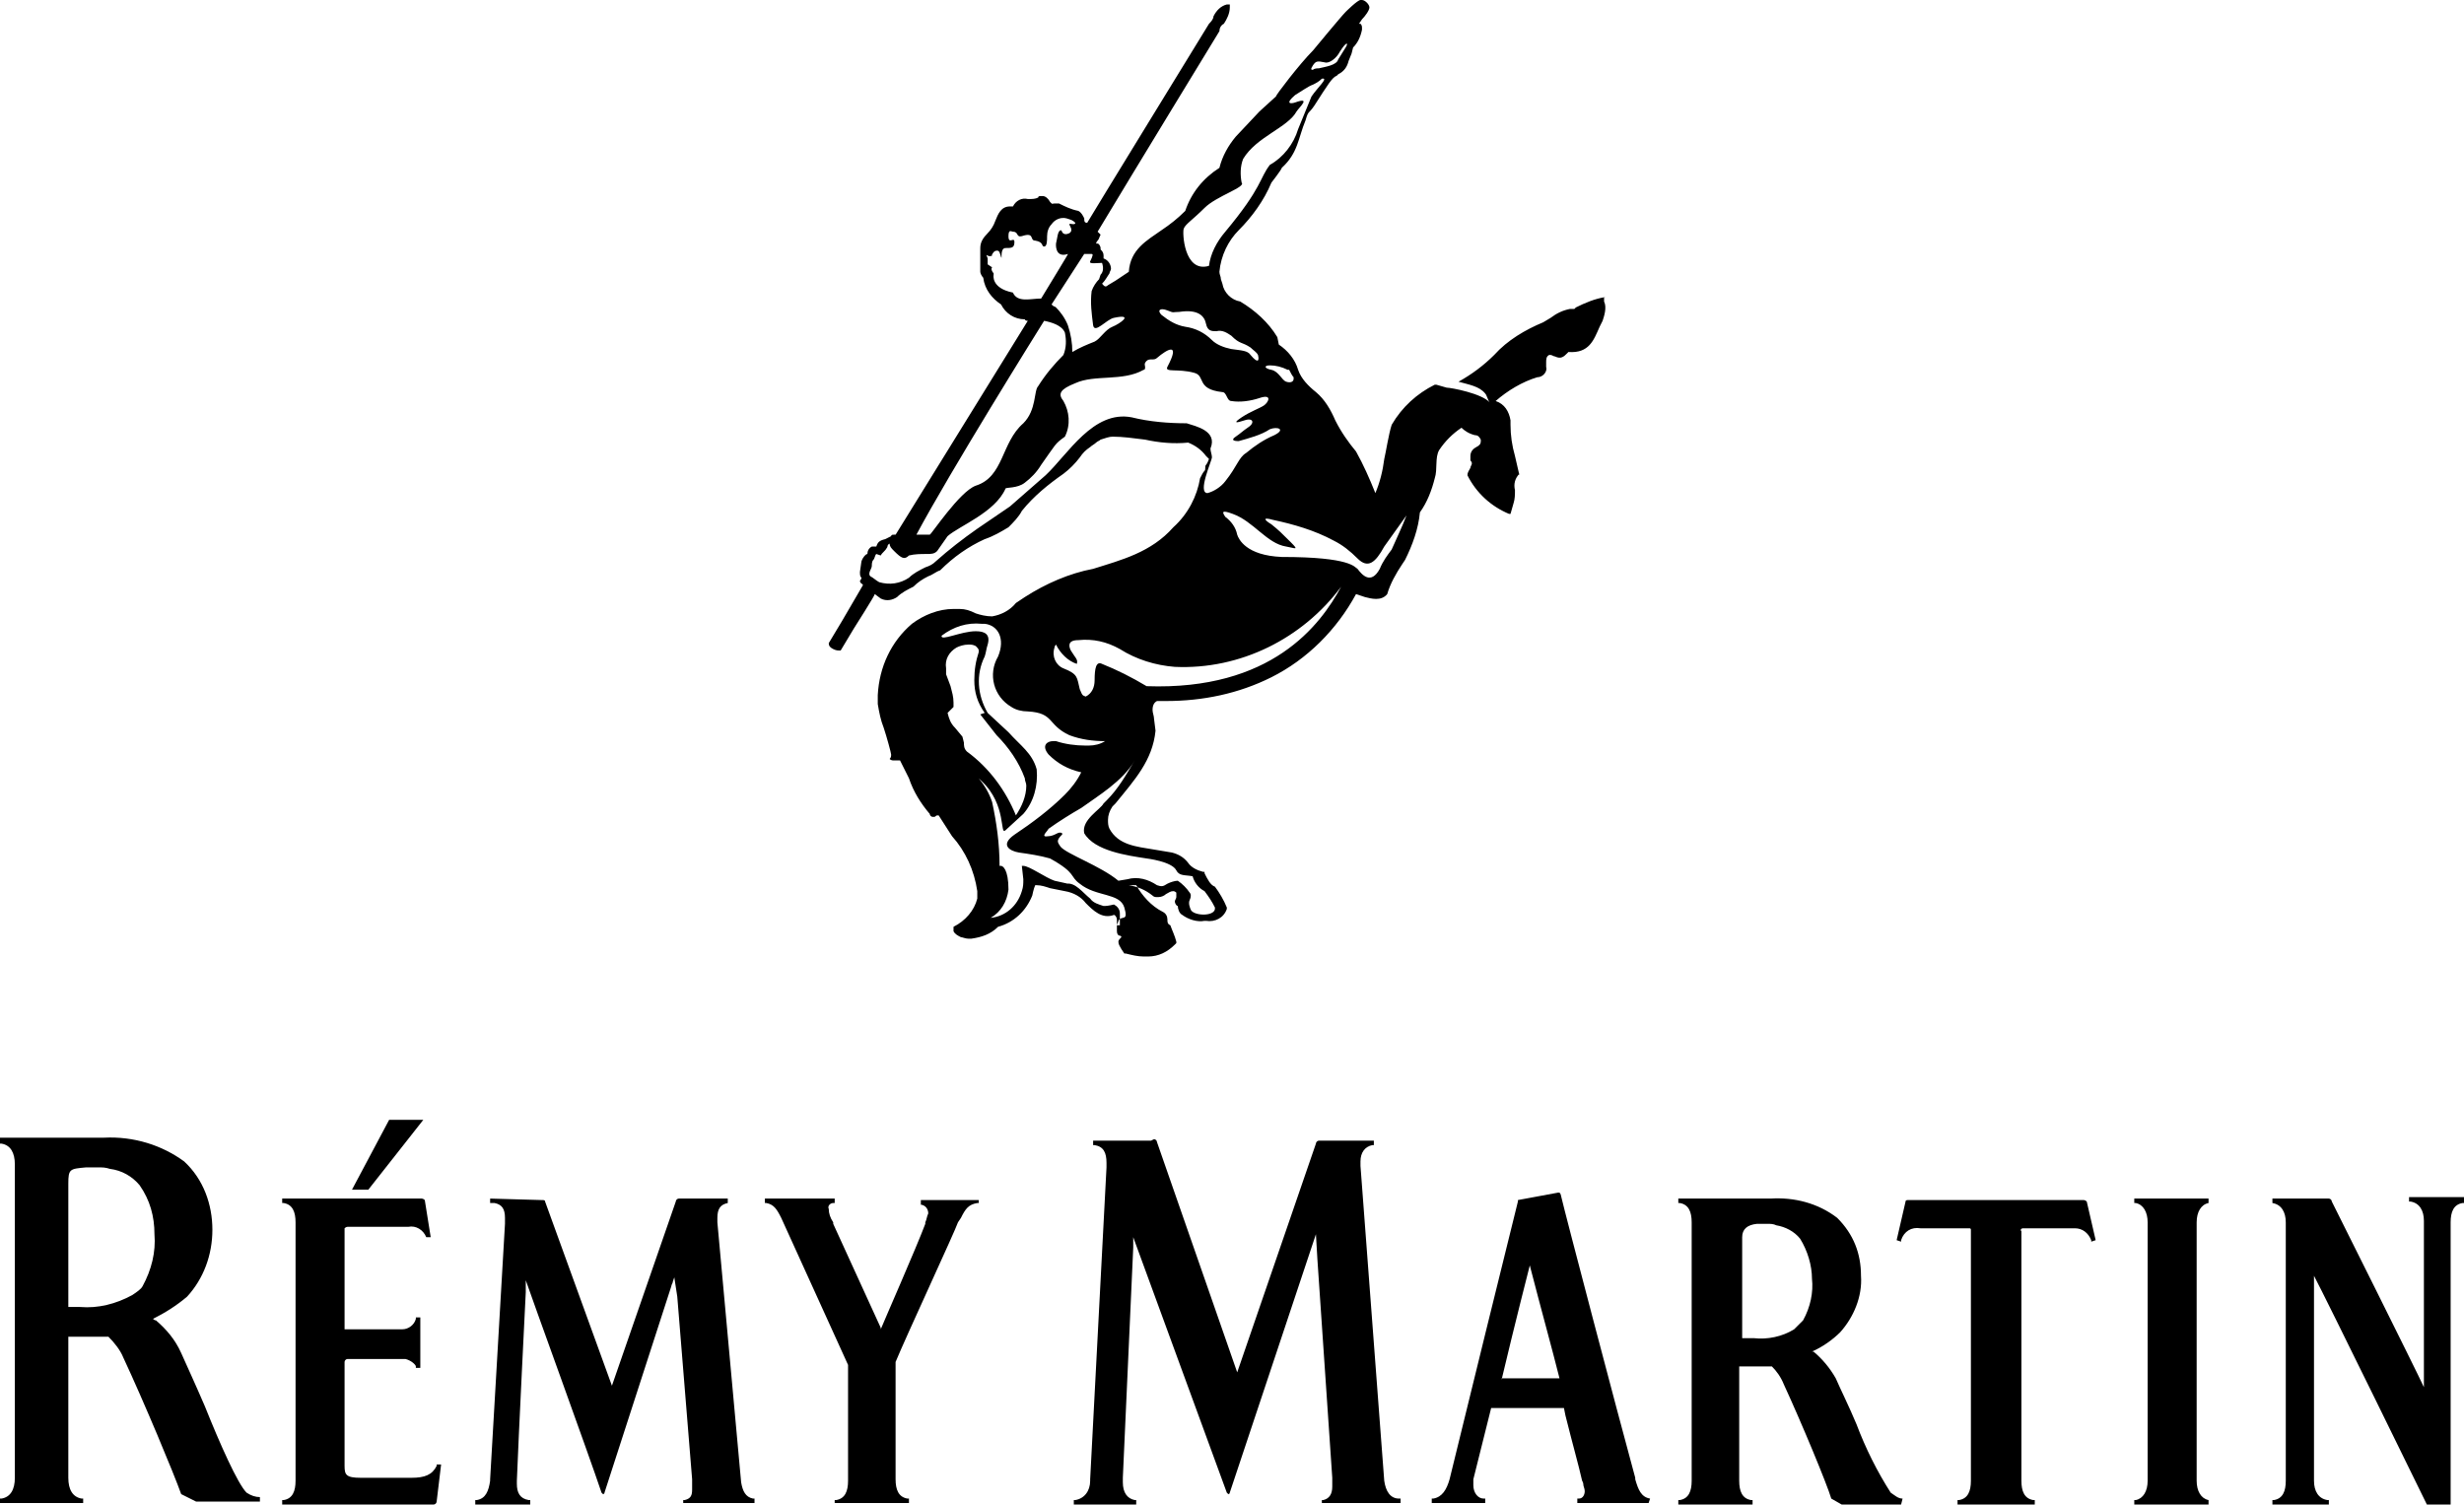 <?xml version="1.0" encoding="UTF-8"?><svg id="Layer_1" xmlns="http://www.w3.org/2000/svg" viewBox="0 0 165.9 101.3"><defs><style>.cls-1{fill-rule:evenodd;}</style></defs><path class="cls-1" d="M16.6,100.5c-.6-.6-1.8-3.3-2.8-5.8-.6-1.4-1.2-2.7-1.6-3.6-.4-.9-1-1.6-1.7-2.2q-.1,0-.2-.1c.8-.4,1.6-.9,2.3-1.5,1.1-1.2,1.7-2.8,1.7-4.5s-.6-3.4-1.9-4.6c-1.5-1.1-3.4-1.7-5.4-1.6H0v.4h.1c.6.1.9.6.9,1.4v21.1c0,.8-.3,1.3-.9,1.4h-.1v.3h5.6v-.3h-.1c-.6-.1-.9-.6-.9-1.4v-9.5h2.7c.4.4.8.9,1,1.4,1.4,3,3.4,7.8,3.9,9.2l1,.5h4.3v-.3c-.3,0-.6-.1-.9-.3M8.9,87.2c-1.1.6-2.3.9-3.5.8h-.8v-8.3c0-1,.1-1,1.2-1.1h.8c.3,0,.5,0,.8.1.8.1,1.5.5,2,1.1.7,1,1,2.1,1,3.3.1,1.2-.2,2.4-.8,3.5-.1.2-.4.4-.7.6M128.1,100.9c-.3,0-.5-.2-.8-.4-.9-1.4-1.7-3-2.3-4.6-.5-1.2-1.1-2.4-1.4-3.1-.4-.7-.9-1.3-1.5-1.8h-.1c.7-.3,1.4-.8,1.9-1.3.9-1,1.5-2.4,1.4-3.8,0-1.5-.5-2.8-1.6-3.9-1.3-1-2.9-1.4-4.5-1.3h-6.2v.3h.1c.6.1.8.6.8,1.3v17.4c0,.7-.2,1.2-.8,1.3h-.1v.3h5v-.3h-.1c-.6-.1-.8-.6-.8-1.3v-7.7h2.2c.3.3.6.7.8,1.2,1.2,2.6,2.9,6.7,3.2,7.7l.7.4h4l.1-.4h0ZM121.4,88.9l-.6.6c-.8.5-1.8.7-2.7.6h-.8v-6.8q0-.8,1-.9h.7c.2,0,.4,0,.6.1.6.1,1.2.4,1.6.9.5.8.8,1.8.8,2.7.1.9-.1,1.9-.6,2.8M111.1,100.9c-.6-.1-.8-.6-1-1.3v-.1c-1.2-4.4-4.7-17.7-5-19,0-.1-.1-.2-.1-.2h-.1l-2.7.5v.1c-.4,1.6-3.8,15.4-4.6,18.7-.2.7-.5,1.2-1.1,1.3h-.1v.3h3.6v-.3h-.1c-.4,0-.7-.4-.7-.9v-.4l1.2-4.8h4.9l.1.5c.5,2,.9,3.4,1.1,4.3,0,.1.1.2.1.3,0,.2.1.3.1.5s-.1.5-.4.5h-.1v.3h4.8l.1-.3h0ZM101.1,92.9c.9-3.8,1.9-7.7,1.9-7.7v-.1.1c.8,3.1,1.5,5.6,2,7.6h-3.9v.1ZM27.3,91.5h-3.9c-.1,0-.2.1-.2.2h0v7c0,.6.1.8,1.1.8h3.4c.9,0,1.4-.2,1.7-.8v-.1h.3l-.3,2.5c0,.1-.1.2-.2.2h-10.2v-.3h.1c.6-.1.8-.6.8-1.3v-17.4c0-.7-.2-1.2-.8-1.3h-.1v-.3h9.4c.1,0,.2.1.2.1l.4,2.5h-.3c-.2-.5-.7-.8-1.2-.7h-4.1c-.1,0-.2.1-.2.1h0v6.8h3.9c.4,0,.8-.3.9-.7v-.1h.3v3.4h-.3v-.1c0-.1-.3-.4-.7-.5h0M139.4,82.7h-3.2c-.1,0-.2.1-.1.2v16.8c0,.7.2,1.2.8,1.3h.1v.3h-5.2v-.3h.1c.6-.1.8-.6.8-1.3v-16.9q0-.1-.1-.1h-3.3c-.6-.1-1.1.2-1.3.8v.1l-.3-.1.6-2.6c0-.1.1-.1.2-.1h11.8c.1,0,.2.1.2.1l.6,2.6-.3.1v-.1c-.2-.5-.6-.8-1.1-.8h-.3M28.5,75.4l-3.7,4.7h-1.1l2.5-4.7h2.3ZM56.2,80.7v.3h-.1c-.2,0-.4.2-.3.4h0c0,.3.1.6.3.9v.1l3.2,7v.1c.2-.5,2.4-5.5,3-7.1v-.1c.1-.2.1-.4.2-.6,0-.3-.2-.6-.6-.6h.1v-.3h3.9v.2h-.1c-.6.1-.8.4-1.1,1l-.2.3c-.2.6-3.5,7.7-4.2,9.4v7.9c0,.7.2,1.2.8,1.3h.1v.3h-5v-.2h.1c.6-.1.8-.6.8-1.3v-7.8l-4.5-9.9c-.3-.6-.5-.9-1-1h-.1v-.3h4.7M77.7,76.7c.1,0,.2.1.2.2l5.4,15.5,5.3-15.4c0-.1.1-.2.2-.2h3.7v.3h-.1c-.5.1-.8.5-.8,1.1v.3l1.6,21.2c.1.7.4,1.2,1,1.2h.1v.3h-5.3v-.2h.1c.4-.1.6-.4.6-.9v-.6l-1-14.7-.1-1.7-.1.3-.2.6-5.5,16.5c0,.1-.1.1-.1.1l-.1-.1-6.3-17.2v.7l-.7,15.5v.3c0,.7.3,1.1.8,1.2h.1v.3h-4.2v-.3h.1c.6-.1,1-.6,1-1.3v-.1l1.1-21v-.3c0-.7-.2-1.1-.8-1.2h-.1v-.3h3.9M36.5,80.8c.1,0,.2,0,.2.1l4.5,12.4,4.3-12.4c0-.1.1-.2.2-.2h3.3v.3c-.5.1-.7.4-.7,1v.3h0l1.6,17.5c.1.6.3,1,.8,1.1h.1v.3h-4.8v-.2h.1c.4-.1.5-.3.5-.7v-.7l-1-12.3-.2-1.3-.1.3c0,.1-.1.2-.1.3l-4.5,13.9c0,.1-.1.1-.1.1l-.1-.1c-.8-2.4-4.8-13.4-5.1-14.3v.8s-.5,10-.6,12.7v.2c0,.6.2,1,.8,1.1h.1v.3h-3.7v-.3h.1c.6-.1.8-.6.9-1.3v-.1l1-17.2v-.4c0-.6-.2-.9-.7-1h-.3v-.3l3.5.1M156.8,80.7c.1,0,.2.1.2.2.1.2,5.7,11.4,6.2,12.5v-11.2c0-.7-.3-1.2-.9-1.3h-.1v-.3h3.7v.4h-.1c-.6.1-.8.6-.8,1.3v19h-1.6s-6.9-14.1-7.6-15.4v-.1,13.9c0,.7.3,1.2.9,1.3h.1v.3h-3.8v-.3h.1c.6-.1.8-.6.8-1.3v-17.4c0-.7-.3-1.2-.9-1.3h0v-.3h3.8M148.7,80.7v.3c-.5.1-.8.6-.8,1.3v17.4c0,.7.3,1.2.8,1.3v.3h-5v-.3h.1c.5-.1.8-.6.8-1.3v-17.4c0-.7-.3-1.2-.8-1.3h-.1v-.3h5ZM58.7,36.8c-.2.1-.3.3-.3.5-.1,0-.3.2-.4.5l-.1.7c0,.2,0,.3.1.4q0,.1-.1.2c0,.2.2.2.2.3l-1.4,2.4-.9,1.5c0,.2.1.3.3.4.2.1.3.1.5.1l.9-1.5s1.4-2.2,1.4-2.3l.4.3c.4.2.8.1,1.1-.1.3-.3.7-.5,1.1-.7.3-.3.6-.5,1-.7.3-.1.5-.3.8-.4.9-.9,1.9-1.6,3-2.1.6-.2,1.1-.5,1.6-.8.3-.3.7-.7.9-1.1.8-1,1.8-1.8,2.8-2.5.4-.3.8-.7,1.1-1.1.2-.3.4-.5.7-.7.1-.1.3-.2.4-.3.1-.1.2-.1.3-.2.3-.1.6-.2.8-.2.7,0,1.4.1,2.2.2.9.2,1.9.3,2.9.2.5.2.9.5,1.2.9l.2.2s-.1.3-.2.4,0,.3-.1.4-.2.3-.3.5c-.2,1.2-.8,2.4-1.8,3.3-1.5,1.7-3.5,2.2-5.4,2.8-1.6.3-3.2,1-4.6,1.9l-.6.4c-.4.5-1,.8-1.6.9-.4,0-.8-.1-1.1-.2-.4-.2-.7-.3-1.1-.3h-.4c-1,0-2,.4-2.8,1-1.4,1.2-2.2,2.9-2.3,4.8v.6c.1.6.2,1.1.4,1.6.2.6.5,1.7.5,1.8s0,.2-.1.3c.1.1.2.1.3.1h.4l.6,1.2c.3.9.8,1.7,1.4,2.4,0,.1.1.2.2.2h.1c.1,0,.1-.1.2-.1h.1l.9,1.4c.9,1,1.5,2.3,1.7,3.7v.5c-.2.8-.8,1.5-1.6,1.9v.3c.1.2.3.3.5.4.1,0,.3.1.5.1h.2c.7-.1,1.3-.3,1.8-.8,1.1-.3,1.9-1.1,2.3-2.1,0,0,.1-.5.2-.7h.1c.3,0,.6.1.9.2l1,.2c.6.1,1.1.4,1.4.8.5.5,1.1,1.1,1.9.8.1,0,.2.2.2.3v.8c0,.2.1.3.2.3s.1.1.1.1c-.1.1-.2.2-.2.3,0,.2.1.3.2.5l.2.3h.1c.4.1.8.2,1.2.2h.3c.7,0,1.3-.3,1.8-.8l.1-.1v-.1c-.1-.4-.3-.8-.4-1.1-.2-.1-.2-.2-.2-.4s-.1-.4-.3-.5c-.8-.4-1.4-1.1-1.8-1.8h-.5c.6.1,1.1.3,1.6.7.1.1.2.1.3.1h.1c.2,0,.4-.1.5-.2.2-.1.3-.2.5-.2.1,0,.2.1.2.1v.3c0,.1-.1.2-.1.3s.1.3.2.3c0,.2.1.5.3.6.4.3,1,.5,1.5.4h.1c.6.1,1.2-.2,1.4-.8v-.1c-.2-.5-.5-1-.8-1.4-.3-.1-.5-.5-.7-.9v-.1h-.1c-.4-.1-.8-.3-1-.6-.3-.4-.7-.6-1.1-.7l-1.2-.2c-1.2-.2-2.4-.3-3-1.4-.1-.2-.1-.4-.1-.6,0-.3.1-.6.3-.9l.2-.2c1.3-1.6,2.5-2.9,2.7-4.9l-.1-.8c0-.2-.1-.4-.1-.6,0-.3.1-.5.3-.6h.6c2.5,0,4.9-.5,7.1-1.6,2.4-1.2,4.4-3.2,5.7-5.6l.6.2c.4.1,1.1.3,1.5-.2.2-.7.6-1.4,1-2l.2-.3c.5-1,.9-2.1,1-3.2.5-.7.8-1.5,1-2.3.2-.6,0-1.4.3-1.9.4-.6.9-1.1,1.5-1.5.2.2.5.4.9.5.2,0,.3.1.4.3v.1c0,.2-.1.3-.3.4s-.4.3-.4.6v.3c.1.1.1.2.1.2,0,.1-.1.2-.1.3-.1.2-.2.3-.2.5h0c.6,1.2,1.6,2.1,2.8,2.6h.1l.2-.7c.1-.3.1-.6.1-.9-.1-.4,0-.8.3-1.1v.1l-.3-1.3c-.2-.7-.3-1.4-.3-2.1v-.3c-.1-.6-.4-1.1-1-1.3.8-.7,1.8-1.3,2.8-1.6.4,0,.7-.4.6-.7v-.3c0-.2,0-.4.2-.5h.1c.1,0,.2.1.3.1.4.2.6,0,.8-.2l.1-.1c1.4.1,1.7-.8,2.1-1.7l.2-.4c.1-.3.3-.9.1-1.3v-.3h.1c-.7.1-1.4.4-2,.7l-.1.1h-.3c-.5.1-.9.3-1.3.6l-.5.3c-1.2.5-2.4,1.2-3.3,2.2-.7.7-1.5,1.3-2.4,1.8.7.2,1.4.3,1.8.8.1.1.2.5.3.6-.5-.6-2.6-1-2.9-1l-.7-.2h-.1c-1.2.6-2.2,1.5-2.9,2.7-.2.6-.4,1.9-.5,2.3-.1.8-.3,1.6-.6,2.3-.4-1-.8-1.9-1.3-2.8-.5-.6-1-1.3-1.4-2.1-.3-.7-.7-1.4-1.3-1.9-.5-.4-1-.9-1.2-1.5-.2-.7-.7-1.3-1.3-1.7l-.1-.5c-.6-1-1.5-1.8-2.5-2.4-.6-.1-1.1-.6-1.2-1.2l-.1-.3c0-.2-.1-.3-.1-.5.1-1.1.6-2.1,1.3-2.8.9-.9,1.7-2,2.2-3.2,0,0,.7-.9.7-1,1.1-1,1.1-2,1.6-3.2.2-.7.2-.4.6-1,.9-1.4,1.2-1.9,1.5-2l.1-.1c.4-.2.6-.5.7-.9l.2-.5.1-.4c.3-.3.5-.7.6-1.2v-.1c0-.1,0-.2-.1-.3h-.1l.2-.3c.2-.2.5-.6.5-.8s-.3-.5-.5-.5h-.1c-.2,0-1,.8-1,.8-.3.3-2.2,2.6-2.2,2.6-.9.9-2.5,3-2.5,3.1l-1.1,1-1.6,1.7c-.5.6-.9,1.3-1.1,2.1-1.1.7-1.9,1.7-2.3,2.9-.5.5-1,.9-1.6,1.3-1,.7-2.1,1.3-2.2,2.8-.3.2-.6.4-.9.6l-.5.3c-.2.2-.3,0-.4-.1.2-.2.3-.4.5-.7,0-.1.1-.2.1-.3,0-.3-.2-.6-.5-.7v-.2c0-.2-.1-.3-.2-.4v-.1c0-.1-.1-.3-.2-.3h-.1s0-.1.1-.2.1-.2.2-.4h0l-.2-.2c2.4-4,8.2-13.5,8.2-13.5,0-.2.1-.4.3-.5.2-.3.4-.7.4-1.1v-.2h-.2c-.4.1-.7.4-.9.8,0,.2-.2.4-.3.5,0,0-8.1,13.2-8.2,13.4-.2,0-.2-.1-.2-.3-.1-.2-.2-.4-.4-.5-.5-.1-.9-.3-1.3-.5h-.3c-.2,0-.1.1-.3-.1-.1-.2-.3-.4-.5-.4h-.1c-.1,0-.2,0-.2.1-.2.1-.4.1-.6.1h-.1c-.4-.1-.8.1-1,.5h-.2c-.6,0-.8.5-1,1-.1.3-.3.6-.5.8-.3.3-.5.6-.5,1v1.6c0,.1.1.3.2.4.1.8.6,1.4,1.2,1.8.3.6.9,1,1.6,1,0,0,0,.1.2.1l-8.9,14.4h-.1c-.1,0-.2,0-.2.1l-.4.2c-.4.1-.5.2-.6.5h-.3ZM85.5,24.6c.4,0,.8.1,1.2.3h.1c.1.2.2.4.3.5v.1c0,.2-.2.3-.5.2s-.5-.7-1-.8-.5-.3-.1-.3M88.4,4.4c.2-.3.3-.3.8-.2.3.1.8-.3,1-.7.5-.8.6-.6.4-.3l-.5.8c-.1.4-.9.5-1.3.6-.1,0-.3,0-.4.1-.1,0-.2,0,0-.3M79.7,15.4c.1-.3.6-.6,1.4-1.4s2.8-1.4,2.5-1.7c-.1-.5-.1-1.1.1-1.6.9-1.5,3-2.1,3.6-3.2.2-.3,1-1-.1-.6-.3.1-.7.1,0-.5.5-.3.9-.6,1.2-.7.2-.1.4-.2.6-.4.5-.1-.3.6-.7,1.2-.3.7-.6,1.5-.9,2.2-.3,1-1,1.9-1.9,2.4-.7.9-.5,1.5-3,4.5-.6.7-1,1.5-1.1,2.3-1.7.5-1.8-2.3-1.7-2.5M78.6,20.9c.5.2.3.1.8.1,1.3-.2,1.7.3,1.8.8s.4.5.7.5c.4-.1.7.1,1,.3.6.6.7.4,1.3.8.2.2.4.3.5.5.1.4,0,.6-.5,0-.2-.3-.6-.3-1.3-.4-.5-.1-1-.3-1.3-.6-.5-.5-1.1-.8-1.8-.9-.6-.1-1.1-.4-1.6-.8-.3-.3-.1-.5.4-.3M73,17.1h.5c.1,0,.1.1-.1.5-.1.2.5.1.8.1.1.3.1.6-.1.8l-.1.3c-.2.2-.4.5-.5.8-.1.8,0,1.5.1,2.3.1.6.9-.4,1.4-.5,1.4-.3.4.4-.1.6s-.8.8-1.2,1c-.5.2-1,.4-1.5.7,0-.6-.1-1.2-.3-1.8-.2-.5-.5-.9-.8-1.2-.1-.1-.1,0-.3-.2l2.2-3.4ZM68.2,19.7c-1.5-.3-1.3-1.2-1.3-1.2v-.1c-.1-.1-.2-.3-.1-.4l-.3-.2v-.4c-.2-.5,0,0,.3-.2-.1.2,0-.2.2-.3.3-.1.3.1.4.4s-.1-.6.3-.6.6,0,.6-.4-.4.2-.4-.4c0-.5.2-.3.3-.3.4,0,.2.4.6.3.9-.3.5.3.9.3.6.1.4.4.6.4s.2-.4.2-.7.1-.6.3-.8c.2-.3.6-.5,1-.4.3.1.4.1.6.3,0,.2-.4,0-.4.1s.3.4,0,.6c-.2.1-.4.1-.5-.1,0,0,0-.1-.1-.1-.2.1-.2.5-.3.9,0,0-.1,1,.8.7.1-.1-1.2,2-1.8,3-.7,0-1.6.3-1.9-.4M70.3,21.6c.5.1,1.2.3,1.4.8.1.5.1,1-.1,1.5-.6.6-1.2,1.3-1.7,2.1-.3.3-.1,1.6-1,2.5-1.5,1.3-1.3,3.6-3.2,4.2-1.1.4-3,3.3-3.1,3.3h-.9c2.3-4.3,8.1-13.6,8.6-14.4M59.3,37.4c.1-.2.3-.3.4-.5.1-.1,0-.2.2-.3,0,.2.1.3.3.5.5.5.7.6,1,.3.4-.1.8-.1,1.2-.1.3,0,.5,0,.7-.2.2-.3.5-.7.7-1,.8-.7,3.2-1.6,3.9-3.2,0-.1.8,0,1.3-.4.4-.3.8-.7,1.1-1.2,1-1.4.9-1.4,1.6-1.9.4-.8.3-1.7-.1-2.4-.4-.5-.2-.8.8-1.2,1.3-.6,3.2-.1,4.6-.9.1,0,.1-.1.1-.2s-.1-.2.1-.4.5,0,.7-.2c.7-.6,1.6-1.1.7.6-.2.4.7.1,1.8.4.8.2.1,1.1,1.9,1.3.3,0,.3.6.6.6.6.1,1.3,0,1.9-.2.9-.3.6.3.3.5s-.9.4-1.5.8-.4.4.2.2.7.2.2.5c-.3.2-.5.4-.8.6s-.2.3.2.3c.7-.2,1.5-.4,2.1-.8.5-.2,1.1,0,.3.4-.7.3-1.3.7-1.9,1.2-.5.3-.6.9-1.4,1.9-.3.4-.8.7-1.2.8-.7,0,.3-2.2.3-2.4s-.1-.4-.1-.6c.5-1.2-1-1.5-1.6-1.7-1.2,0-2.5-.1-3.7-.4-2.6-.5-4.3,2.5-5.8,3.9-.8.7-1.6,1.4-2.4,2.1l-2.2,1.5c-1,.7-1.9,1.4-2.8,2.2-.2.2-.4.3-.7.4-.4.2-.8.4-1.1.7-.6.4-1.3.5-2,.3-.2-.1-.4-.3-.6-.4-.2-.2.1-.5.1-.7,0-.1,0-.3.1-.4.1-.1.1-.3.2-.4M66,48.1l1.1,1.4c.8.8,1.5,1.8,1.9,2.9,0,.2.1.3.1.5,0,.7-.3,1.4-.7,2-.7-1.7-1.8-3.2-3.3-4.3-.2-.2-.2-.4-.2-.6l-.1-.4-.5-.6c-.3-.3-.4-.6-.5-1l.1-.1.3-.3v-.3c0-.4-.1-.7-.2-1.1l-.3-.8v-.4c-.1-.6.2-1.1.7-1.4.2-.1.5-.2.8-.2.2,0,.3,0,.5.1.1.1.2.2.2.3v.1c-.2.6-.3,1.2-.3,1.9,0,.8.2,1.5.7,2.2M75.4,62.3v-.8c0-.3-.2-.5-.4-.6,0,0-.4.1-.6.1h-.1c-.3-.1-.7-.2-.9-.5-.5-.4-1-1.1-1.6-1h.1l-.9-.2c-.6-.2-1.7-1-2.1-1h-.1l.1.9c0,.3,0,.5-.1.8-.3,1-1.1,1.7-2.1,1.8.7-.4,1.1-1.1,1.2-1.9,0-1.4-.4-1.6-.5-1.6h-.1c0-1.5-.2-2.9-.5-4.3-.2-.6-.5-1.1-.9-1.6l.2.2c1.7,1.6,1.2,3.7,1.6,3.3l1.2-1.1c.7-.8,1-1.9.9-3-.3-1.1-1.1-1.6-1.9-2.5l-1.4-1.3c-.7-1.2-.8-2.6-.2-3.8.1-.3.1-.5.2-.8.2-.7-.2-.9-.8-.9-1,0-2.4.7-2.3.3.8-.6,1.7-.9,2.7-.8h.2c.9.1,1.4,1,.9,2.2-.7,1.2-.3,2.7.9,3.4.3.2.7.3,1.1.3,1.8.1,1.3.9,2.8,1.6.8.3,1.6.4,2.4.4-.3.2-.7.3-1.1.3h-.2c-.7,0-1.4-.1-2-.3h-.2c-.4,0-.8.3-.3.9.6.6,1.3,1,2.2,1.2-.3.6-.7,1.1-1.1,1.5-1,1-2.2,1.9-3.4,2.7-1,.7-.3,1.1.3,1.2.7.1,1.4.2,2.1.4,1.8,1,1.3,1.2,2,1.7,1.1.9,2.7.6,3,1.6s-.2.5-.4.9c0,.1-.1.2-.1.3M74.5,53.9l-.2.2c-.2.4-1.5,1.1-1.3,2,.7,1.2,2.9,1.5,4.2,1.7,0,0,1.7.2,2,.8.2.4.6.3,1.1.4.1.4.4.8.8,1,.3.4.5.7.7,1.1.1.6-1.3.6-1.6.2-.1-.2-.2-.5-.1-.7s.1-.4,0-.5c-.2-.3-.5-.6-.8-.8-.2,0-.5.1-.7.2-.3.2-.4.2-.7.1-.6-.4-1.3-.6-2-.4l-.6.1c-1.2-1-3.5-1.8-3.9-2.3-.2-.3-.3-.4.1-.8.1-.1-.1-.2-.3-.1s-.4.2-.6.2c-.6.1-.1-.3,0-.5.7-.5,1.5-1,2.2-1.4,1.1-.8,2.8-1.8,3.6-3.2-.6,1-1.1,1.9-1.9,2.7M77.2,46.2c-1-.6-2-1.1-3-1.5-.4-.2-.5.3-.5,1.1,0,.5-.2.9-.6,1.1-.2-.1-.2,0-.4-.5-.2-.8-.1-1-1.1-1.4-.5-.2-.8-.8-.6-1.4,0-.1.1-.2.1-.2.3.6.8,1.1,1.4,1.3.1-.3-.1-.4-.4-.9-.1-.2-.3-.7.5-.7,1-.1,1.9.1,2.8.6,1.1.7,2.4,1.1,3.7,1.2,4.4.2,8.6-1.9,11.2-5.4-1.4,2.6-4.7,7-13.1,6.7M93.7,37c-.3.4-.6.8-.8,1.3-.6,1.1-1.2.4-1.5,0-.2-.1-.4-.8-5.1-.8-2.4-.1-2.9-1.2-3-1.5-.1-.5-.4-.9-.8-1.2-.2-.3-.3-.5.5-.2,1.4.5,2.3,2,3.6,2.2.6.1.9.3.3-.3s-.8-.8-1.3-1.2c-.5-.3-.6-.5.1-.3,1.4.3,2.8.7,4.1,1.4.6.3,1.1.7,1.6,1.2.7.7,1.2.3,1.8-.8.5-.7,1-1.4,1.5-2.1,0,0,0-.1,0,0-.3.8-.7,1.6-1,2.3"/></svg>